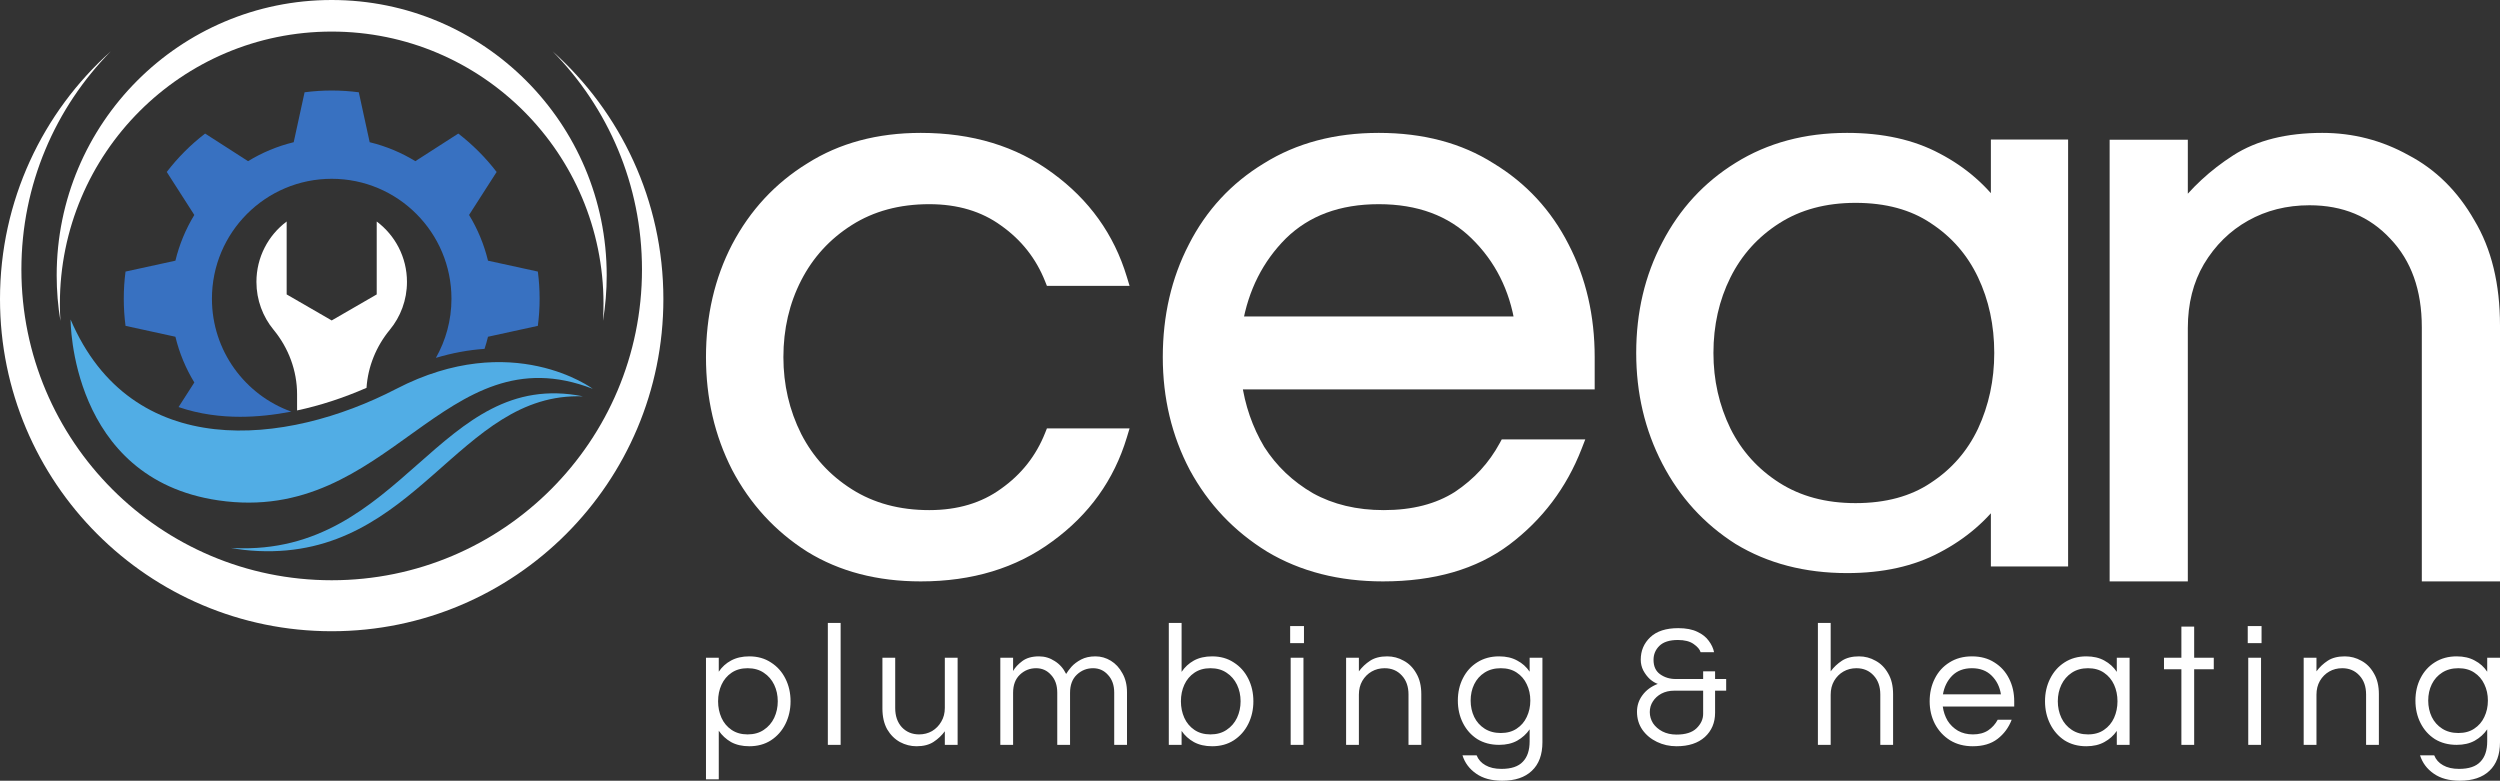 <svg width="301" height="94" viewBox="0 0 301 94" fill="none" xmlns="http://www.w3.org/2000/svg">
<rect x="0" y="0" width="301" height="94" fill="#333333" stroke="none"/>
<path d="M166.507 69.155C161.368 69.155 156.871 68.006 153.017 65.708C149.163 63.343 146.153 60.166 143.99 56.179C141.893 52.191 140.845 47.798 140.845 43C140.845 38.134 141.86 33.741 143.888 29.821C145.917 25.834 148.824 22.691 152.611 20.393C156.398 18.027 160.861 16.845 166 16.845C171.207 16.845 175.67 18.027 179.389 20.393C183.176 22.691 186.083 25.834 188.112 29.821C190.14 33.741 191.155 38.134 191.155 43V46.041H148.655C149.061 49.015 150.008 51.752 151.495 54.253C153.051 56.686 155.113 58.646 157.683 60.133C160.252 61.552 163.228 62.261 166.609 62.261C170.192 62.261 173.202 61.484 175.636 59.93C178.07 58.308 179.964 56.246 181.316 53.746H189.633C187.875 58.274 185.069 61.991 181.215 64.897C177.428 67.736 172.525 69.155 166.507 69.155ZM148.757 38.945H183.243C182.567 34.619 180.741 31.004 177.766 28.098C174.791 25.191 170.869 23.738 166 23.738C161.131 23.738 157.209 25.191 154.234 28.098C151.326 31.004 149.501 34.619 148.757 38.945Z" fill="white"/>
<path d="M153.017 65.708L152.575 66.428L152.584 66.434L153.017 65.708ZM143.99 56.179L143.242 56.572L143.247 56.582L143.99 56.179ZM143.888 29.821L144.639 30.209L144.641 30.204L143.888 29.821ZM152.611 20.393L153.05 21.115L153.059 21.109L152.611 20.393ZM179.389 20.393L178.935 21.106L178.943 21.11L178.95 21.115L179.389 20.393ZM188.112 29.821L187.359 30.204L187.361 30.209L188.112 29.821ZM191.155 46.041V46.886H192V46.041H191.155ZM148.655 46.041V45.197H147.687L147.818 46.155L148.655 46.041ZM151.495 54.253L150.769 54.685L150.776 54.696L150.783 54.708L151.495 54.253ZM157.683 60.133L157.259 60.864L157.267 60.868L157.274 60.872L157.683 60.133ZM175.636 59.93L176.091 60.642L176.098 60.637L176.105 60.633L175.636 59.93ZM181.316 53.746V52.901H180.812L180.572 53.344L181.316 53.746ZM189.633 53.746L190.421 54.052L190.868 52.901H189.633V53.746ZM181.215 64.897L181.722 65.573L181.723 65.572L181.215 64.897ZM148.757 38.945L147.923 38.802L147.754 39.79H148.757V38.945ZM183.243 38.945V39.79H184.23L184.078 38.815L183.243 38.945ZM177.766 28.098L178.357 27.493L177.766 28.098ZM154.234 28.098L153.643 27.493L153.636 27.5L154.234 28.098ZM166.507 68.31C161.498 68.31 157.155 67.192 153.45 64.983L152.584 66.434C156.587 68.821 161.238 70 166.507 70V68.31ZM153.459 64.988C149.731 62.701 146.826 59.634 144.733 55.776L143.247 56.582C145.481 60.699 148.594 63.985 152.575 66.428L153.459 64.988ZM144.738 55.786C142.71 51.928 141.691 47.671 141.691 43H140C140 47.926 141.077 52.455 143.242 56.572L144.738 55.786ZM141.691 43C141.691 38.255 142.679 33.997 144.639 30.209L143.138 29.433C141.041 33.485 140 38.013 140 43H141.691ZM144.641 30.204C146.6 26.355 149.399 23.331 153.05 21.115L152.172 19.671C148.25 22.051 145.234 25.312 143.135 29.438L144.641 30.204ZM153.059 21.109C156.692 18.84 160.995 17.69 166 17.69V16C160.726 16 156.104 17.215 152.163 19.677L153.059 21.109ZM166 17.69C171.076 17.69 175.375 18.841 178.935 21.106L179.843 19.68C175.965 17.214 171.338 16 166 16V17.69ZM178.95 21.115C182.601 23.331 185.4 26.355 187.359 30.204L188.865 29.438C186.766 25.312 183.75 22.051 179.828 19.671L178.95 21.115ZM187.361 30.209C189.321 33.997 190.309 38.255 190.309 43H192C192 38.013 190.959 33.485 188.862 29.433L187.361 30.209ZM190.309 43V46.041H192V43H190.309ZM191.155 45.197H148.655V46.886H191.155V45.197ZM147.818 46.155C148.239 49.238 149.222 52.084 150.769 54.685L152.222 53.821C150.794 51.421 149.884 48.792 149.493 45.927L147.818 46.155ZM150.783 54.708C152.413 57.258 154.576 59.311 157.259 60.864L158.106 59.402C155.65 57.98 153.688 56.114 152.208 53.798L150.783 54.708ZM157.274 60.872C159.987 62.37 163.107 63.106 166.609 63.106V61.417C163.348 61.417 160.518 60.733 158.092 59.393L157.274 60.872ZM166.609 63.106C170.315 63.106 173.491 62.302 176.091 60.642L175.181 59.218C172.912 60.667 170.07 61.417 166.609 61.417V63.106ZM176.105 60.633C178.65 58.937 180.64 56.773 182.06 54.148L180.572 53.344C179.287 55.72 177.49 57.679 175.167 59.227L176.105 60.633ZM181.316 54.591H189.633V52.901H181.316V54.591ZM188.846 53.44C187.144 57.823 184.433 61.412 180.706 64.223L181.723 65.572C185.705 62.57 188.606 58.725 190.421 54.052L188.846 53.44ZM180.707 64.222C177.102 66.924 172.393 68.31 166.507 68.31V70C172.658 70 177.753 68.548 181.722 65.573L180.707 64.222ZM148.757 39.79H183.243V38.1H148.757V39.79ZM184.078 38.815C183.376 34.319 181.47 30.534 178.357 27.493L177.175 28.702C180.013 31.474 181.758 34.92 182.408 39.075L184.078 38.815ZM178.357 27.493C175.196 24.407 171.049 22.894 166 22.894V24.583C170.689 24.583 174.385 25.976 177.175 28.702L178.357 27.493ZM166 22.894C160.951 22.894 156.804 24.407 153.643 27.493L154.825 28.702C157.615 25.976 161.311 24.583 166 24.583V22.894ZM153.636 27.5C150.597 30.538 148.695 34.317 147.923 38.802L149.59 39.088C150.306 34.922 152.056 31.469 154.832 28.695L153.636 27.5Z" fill="white"/>
<path d="M110.862 69.155C105.778 69.155 101.371 68.006 97.643 65.708C93.914 63.343 90.999 60.166 88.898 56.179C86.864 52.191 85.847 47.798 85.847 43C85.847 38.134 86.864 33.741 88.898 29.821C90.999 25.834 93.914 22.691 97.643 20.393C101.371 18.027 105.778 16.845 110.862 16.845C116.895 16.845 122.013 18.399 126.216 21.508C130.487 24.617 133.368 28.638 134.859 33.572H126.623C125.471 30.666 123.606 28.3 121.03 26.476C118.522 24.651 115.472 23.738 111.879 23.738C108.15 23.738 104.896 24.617 102.117 26.374C99.338 28.131 97.202 30.463 95.711 33.369C94.219 36.275 93.474 39.486 93.474 43C93.474 46.447 94.219 49.657 95.711 52.631C97.202 55.537 99.338 57.868 102.117 59.626C104.896 61.383 108.15 62.261 111.879 62.261C115.472 62.261 118.522 61.349 121.03 59.524C123.606 57.7 125.471 55.334 126.623 52.428H134.859C133.368 57.362 130.487 61.383 126.216 64.492C122.013 67.601 116.895 69.155 110.862 69.155Z" fill="white"/>
<path d="M97.643 65.708L97.188 66.421L97.197 66.427L97.643 65.708ZM88.898 56.179L88.143 56.562L88.148 56.572L88.898 56.179ZM88.898 29.821L88.148 29.428L88.145 29.433L88.898 29.821ZM97.643 20.393L98.088 21.112L98.098 21.106L97.643 20.393ZM126.216 21.508L125.711 22.187L125.716 22.19L126.216 21.508ZM134.859 33.572V34.417H136L135.67 33.328L134.859 33.572ZM126.623 33.572L125.835 33.883L126.047 34.417H126.623V33.572ZM121.03 26.476L120.53 27.158L120.54 27.164L121.03 26.476ZM102.117 26.374L101.663 25.661L102.117 26.374ZM95.711 33.369L94.957 32.984L95.711 33.369ZM95.711 52.631L94.953 53.009L94.957 53.016L95.711 52.631ZM102.117 59.626L101.663 60.339L102.117 59.626ZM121.03 59.524L120.54 58.836L120.531 58.842L121.03 59.524ZM126.623 52.428V51.583H126.047L125.835 52.117L126.623 52.428ZM134.859 52.428L135.67 52.672L136 51.583H134.859V52.428ZM126.216 64.492L125.716 63.81L125.711 63.813L126.216 64.492ZM110.862 68.31C105.91 68.31 101.663 67.193 98.088 64.99L97.197 66.427C101.08 68.82 105.645 70 110.862 70V68.31ZM98.098 64.996C94.496 62.711 91.682 59.646 89.648 55.786L88.148 56.572C90.316 60.687 93.332 63.975 97.188 66.421L98.098 64.996ZM89.653 55.796C87.684 51.936 86.695 47.675 86.695 43H85C85 47.922 86.044 52.447 88.143 56.562L89.653 55.796ZM86.695 43C86.695 38.255 87.685 33.997 89.65 30.209L88.145 29.433C86.043 33.485 85 38.013 85 43H86.695ZM89.648 30.214C91.681 26.356 94.493 23.328 98.088 21.112L97.197 19.674C93.336 22.054 90.317 25.311 88.148 29.428L89.648 30.214ZM98.098 21.106C101.67 18.839 105.914 17.69 110.862 17.69V16C105.641 16 101.072 17.216 97.188 19.68L98.098 21.106ZM110.862 17.69C116.743 17.69 121.676 19.202 125.711 22.187L126.721 20.83C122.351 17.597 117.048 16 110.862 16V17.69ZM125.716 22.19C129.842 25.194 132.611 29.062 134.048 33.816L135.67 33.328C134.125 28.214 131.132 24.041 126.716 20.826L125.716 22.19ZM134.859 32.727H126.623V34.417H134.859V32.727ZM127.411 33.261C126.198 30.202 124.23 27.706 121.521 25.787L120.54 27.164C122.983 28.895 124.743 31.13 125.835 33.883L127.411 33.261ZM121.529 25.793C118.854 23.847 115.622 22.894 111.879 22.894V24.583C115.322 24.583 118.19 25.455 120.531 27.158L121.529 25.793ZM111.879 22.894C108.011 22.894 104.596 23.807 101.663 25.661L102.571 27.088C105.197 25.427 108.289 24.583 111.879 24.583V22.894ZM101.663 25.661C98.756 27.498 96.517 29.943 94.957 32.984L96.465 33.754C97.887 30.983 99.919 28.765 102.571 27.088L101.663 25.661ZM94.957 32.984C93.399 36.019 92.626 39.362 92.626 43H94.321C94.321 39.609 95.04 36.532 96.465 33.754L94.957 32.984ZM92.626 43C92.626 46.573 93.401 49.913 94.953 53.009L96.468 52.253C95.038 49.401 94.321 46.321 94.321 43H92.626ZM94.957 53.016C96.517 56.057 98.756 58.502 101.663 60.339L102.571 58.912C99.919 57.236 97.887 55.017 96.465 52.246L94.957 53.016ZM101.663 60.339C104.596 62.193 108.011 63.106 111.879 63.106V61.417C108.289 61.417 105.197 60.573 102.571 58.912L101.663 60.339ZM111.879 63.106C115.622 63.106 118.854 62.153 121.529 60.207L120.531 58.842C118.19 60.545 115.322 61.417 111.879 61.417V63.106ZM121.521 60.213C124.23 58.294 126.198 55.798 127.411 52.739L125.835 52.117C124.743 54.87 122.983 57.105 120.54 58.836L121.521 60.213ZM126.623 53.273H134.859V51.583H126.623V53.273ZM134.048 52.184C132.611 56.938 129.842 60.806 125.716 63.81L126.716 65.174C131.132 61.959 134.125 57.786 135.67 52.672L134.048 52.184ZM125.711 63.813C121.676 66.798 116.743 68.31 110.862 68.31V70C117.048 70 122.351 68.403 126.721 65.17L125.711 63.813Z" fill="white"/>
<path d="M222.391 68.171C217.455 68.171 213.127 67.043 209.408 64.788C205.757 62.466 202.917 59.349 200.888 55.435C198.86 51.521 197.845 47.21 197.845 42.5C197.845 37.724 198.86 33.412 200.888 29.565C202.917 25.651 205.757 22.567 209.408 20.312C213.127 17.99 217.455 16.829 222.391 16.829C226.584 16.829 230.168 17.625 233.143 19.217C236.186 20.809 238.654 22.965 240.547 25.684V17.625H248.155V67.375H240.547V59.415C238.654 62.068 236.186 64.191 233.143 65.783C230.168 67.375 226.584 68.171 222.391 68.171ZM223.406 61.405C227.192 61.405 230.371 60.542 232.94 58.818C235.577 57.093 237.572 54.805 238.925 51.952C240.277 49.034 240.953 45.883 240.953 42.5C240.953 39.051 240.277 35.9 238.925 33.047C237.572 30.195 235.577 27.907 232.94 26.182C230.371 24.457 227.192 23.595 223.406 23.595C219.687 23.595 216.475 24.457 213.77 26.182C211.065 27.907 209.003 30.195 207.583 33.047C206.163 35.9 205.453 39.051 205.453 42.5C205.453 45.883 206.163 49.034 207.583 51.952C209.003 54.805 211.065 57.093 213.77 58.818C216.475 60.542 219.687 61.405 223.406 61.405Z" fill="white"/>
<path d="M209.408 64.788L208.949 65.484L208.956 65.489L208.964 65.493L209.408 64.788ZM200.888 29.565L201.639 29.946L201.641 29.941L200.888 29.565ZM209.408 20.312L209.859 21.013L209.862 21.011L209.408 20.312ZM233.143 19.217L232.738 19.945L232.745 19.949L233.143 19.217ZM240.547 25.685L239.849 26.152L241.393 28.369V25.685H240.547ZM240.547 17.625V16.796H239.702V17.625H240.547ZM248.155 17.625H249V16.796H248.155V17.625ZM248.155 67.375V68.204H249V67.375H248.155ZM240.547 67.375H239.702V68.204H240.547V67.375ZM240.547 59.415H241.393V56.785L239.855 58.939L240.547 59.415ZM233.143 65.783L232.745 65.051L232.738 65.055L233.143 65.783ZM232.94 58.818L232.471 58.128L232.463 58.134L232.94 58.818ZM238.925 51.952L239.691 52.302L239.694 52.295L238.925 51.952ZM238.925 33.048L238.158 33.397L238.925 33.048ZM232.94 26.182L232.463 26.866L232.471 26.872L232.94 26.182ZM213.77 26.182L213.309 25.487L213.77 26.182ZM207.583 33.048L206.823 32.684L207.583 33.048ZM207.583 51.952L206.819 52.31L206.823 52.316L207.583 51.952ZM213.77 58.818L214.23 58.123L213.77 58.818ZM222.391 67.342C217.591 67.342 213.422 66.247 209.853 64.083L208.964 65.493C212.833 67.84 217.319 69 222.391 69V67.342ZM209.868 64.092C206.345 61.852 203.605 58.846 201.641 55.059L200.135 55.811C202.229 59.851 205.169 63.08 208.949 65.484L209.868 64.092ZM201.641 55.059C199.678 51.27 198.691 47.089 198.691 42.5H197C197 47.331 198.041 51.772 200.135 55.811L201.641 55.059ZM198.691 42.5C198.691 37.843 199.679 33.664 201.639 29.946L200.138 29.184C198.041 33.161 197 37.605 197 42.5H198.691ZM201.641 29.941C203.604 26.155 206.341 23.186 209.859 21.013L208.958 19.61C205.173 21.948 202.23 25.147 200.135 29.189L201.641 29.941ZM209.862 21.011C213.43 18.784 217.596 17.658 222.391 17.658V16C217.314 16 212.825 17.196 208.954 19.612L209.862 21.011ZM222.391 17.658C226.476 17.658 229.913 18.433 232.738 19.945L233.548 18.489C230.422 16.817 226.692 16 222.391 16V17.658ZM232.745 19.949C235.671 21.48 238.035 23.546 239.849 26.152L241.246 25.217C239.273 22.384 236.701 20.139 233.541 18.485L232.745 19.949ZM241.393 25.685V17.625H239.702V25.685H241.393ZM240.547 18.454H248.155V16.796H240.547V18.454ZM247.309 17.625V67.375H249V17.625H247.309ZM248.155 66.546H240.547V68.204H248.155V66.546ZM241.393 67.375V59.415H239.702V67.375H241.393ZM239.855 58.939C238.041 61.481 235.676 63.518 232.745 65.051L233.541 66.514C236.696 64.864 239.267 62.655 241.24 59.89L239.855 58.939ZM232.738 65.055C229.913 66.567 226.476 67.342 222.391 67.342V69C226.692 69 230.422 68.183 233.548 66.511L232.738 65.055ZM223.406 62.234C227.325 62.234 230.679 61.34 233.418 59.502L232.463 58.134C230.062 59.745 227.06 60.576 223.406 60.576V62.234ZM233.409 59.508C236.177 57.698 238.274 55.291 239.691 52.302L238.158 51.603C236.871 54.319 234.978 56.489 232.471 58.128L233.409 59.508ZM239.694 52.295C241.099 49.263 241.798 45.995 241.798 42.5H240.108C240.108 45.771 239.455 48.804 238.155 51.609L239.694 52.295ZM241.798 42.5C241.798 38.942 241.1 35.67 239.691 32.698L238.158 33.397C239.454 36.13 240.108 39.16 240.108 42.5H241.798ZM239.691 32.698C238.274 29.709 236.177 27.302 233.409 25.492L232.471 26.872C234.978 28.511 236.871 30.681 238.158 33.397L239.691 32.698ZM233.418 25.498C230.679 23.66 227.325 22.766 223.406 22.766V24.424C227.06 24.424 230.062 25.255 232.463 26.866L233.418 25.498ZM223.406 22.766C219.549 22.766 216.171 23.662 213.309 25.487L214.23 26.877C216.778 25.253 219.824 24.424 223.406 24.424V22.766ZM213.309 25.487C210.476 27.294 208.31 29.697 206.823 32.684L208.342 33.411C209.695 30.694 211.654 28.52 214.23 26.877L213.309 25.487ZM206.823 32.684C205.342 35.659 204.607 38.936 204.607 42.5H206.298C206.298 39.166 206.983 36.141 208.342 33.411L206.823 32.684ZM204.607 42.5C204.607 46.001 205.343 49.274 206.82 52.31L208.345 51.595C206.982 48.793 206.298 45.765 206.298 42.5H204.607ZM206.823 52.316C208.31 55.303 210.476 57.706 213.309 59.513L214.23 58.123C211.654 56.48 209.695 54.306 208.342 51.589L206.823 52.316ZM213.309 59.513C216.171 61.338 219.549 62.234 223.406 62.234V60.576C219.824 60.576 216.778 59.747 214.23 58.123L213.309 59.513Z" fill="white"/>
<path d="M254.856 69.142V17.681H262.558V25.709C264.406 23.239 266.666 21.146 269.336 19.431C272.006 17.715 275.429 16.858 279.605 16.858C283.165 16.858 286.486 17.715 289.567 19.431C292.716 21.078 295.249 23.582 297.166 26.944C299.152 30.238 300.144 34.32 300.144 39.192V69.142H292.442V39.398C292.442 34.732 291.107 30.992 288.437 28.179C285.767 25.297 282.31 23.856 278.065 23.856C275.189 23.856 272.588 24.508 270.26 25.812C267.932 27.116 266.05 28.968 264.612 31.37C263.243 33.703 262.558 36.413 262.558 39.501V69.142H254.856Z" fill="white"/>
<path d="M254.856 69.142H254V70H254.856V69.142ZM254.856 17.681V16.823H254V17.681H254.856ZM262.558 17.681H263.414V16.823H262.558V17.681ZM262.558 25.709H261.702V28.282L263.243 26.224L262.558 25.709ZM269.336 19.431L269.798 20.153L269.336 19.431ZM289.567 19.431L289.151 20.18L289.161 20.186L289.17 20.191L289.567 19.431ZM297.166 26.944L296.423 27.37L296.428 27.379L296.434 27.388L297.166 26.944ZM300.144 69.142V70H301V69.142H300.144ZM292.442 69.142H291.586V70H292.442V69.142ZM288.437 28.179L287.81 28.763L287.817 28.77L288.437 28.179ZM270.26 25.812L269.842 25.063L270.26 25.812ZM264.612 31.37L263.878 30.928L263.874 30.935L264.612 31.37ZM262.558 69.142V70H263.414V69.142H262.558ZM255.712 69.142V17.681H254V69.142H255.712ZM254.856 18.539H262.558V16.823H254.856V18.539ZM261.702 17.681V25.709H263.414V17.681H261.702ZM263.243 26.224C265.028 23.838 267.211 21.815 269.798 20.153L268.874 18.709C266.121 20.478 263.785 22.64 261.873 25.194L263.243 26.224ZM269.798 20.153C272.293 18.55 275.542 17.715 279.605 17.715V16C275.316 16 271.719 16.881 268.874 18.709L269.798 20.153ZM279.605 17.715C283.022 17.715 286.198 18.537 289.151 20.18L289.983 18.681C286.773 16.894 283.309 16 279.605 16V17.715ZM289.17 20.191C292.162 21.755 294.58 24.137 296.423 27.37L297.909 26.519C295.918 23.027 293.27 20.4 289.963 18.67L289.17 20.191ZM296.434 27.388C298.32 30.516 299.288 34.435 299.288 39.192H301C301 34.205 299.983 29.959 297.899 26.501L296.434 27.388ZM299.288 39.192V69.142H301V39.192H299.288ZM300.144 68.285H292.442V70H300.144V68.285ZM293.298 69.142V39.398H291.586V69.142H293.298ZM293.298 39.398C293.298 34.559 291.908 30.592 289.057 27.588L287.817 28.77C290.306 31.393 291.586 34.905 291.586 39.398H293.298ZM289.064 27.596C286.218 24.524 282.526 22.999 278.065 22.999V24.714C282.093 24.714 285.316 26.071 287.81 28.763L289.064 27.596ZM278.065 22.999C275.055 22.999 272.308 23.683 269.842 25.063L270.678 26.561C272.868 25.334 275.324 24.714 278.065 24.714V22.999ZM269.842 25.063C267.378 26.444 265.389 28.405 263.878 30.928L265.345 31.811C266.71 29.532 268.487 27.788 270.678 26.561L269.842 25.063ZM263.874 30.935C262.418 33.417 261.702 36.282 261.702 39.501H263.414C263.414 36.544 264.068 33.988 265.35 31.805L263.874 30.935ZM261.702 39.501V69.142H263.414V39.501H261.702ZM262.558 68.285H254.856V70H262.558V68.285Z" fill="white"/>
<path d="M85 93.832V79.194H86.54V80.872C86.923 80.299 87.416 79.851 88.018 79.53C88.634 79.194 89.366 79.026 90.214 79.026C91.213 79.026 92.083 79.271 92.822 79.76C93.574 80.236 94.156 80.886 94.567 81.711C94.977 82.522 95.183 83.43 95.183 84.437C95.183 85.43 94.977 86.338 94.567 87.163C94.156 87.988 93.574 88.645 92.822 89.135C92.083 89.61 91.213 89.848 90.214 89.848C89.366 89.848 88.634 89.68 88.018 89.344C87.416 88.995 86.923 88.54 86.54 87.981V93.832H85ZM90.009 88.422C90.776 88.422 91.426 88.24 91.959 87.876C92.507 87.513 92.924 87.031 93.212 86.429C93.499 85.814 93.643 85.15 93.643 84.437C93.643 83.71 93.499 83.046 93.212 82.445C92.924 81.844 92.507 81.361 91.959 80.998C91.426 80.634 90.776 80.453 90.009 80.453C89.256 80.453 88.613 80.634 88.079 80.998C87.546 81.361 87.142 81.844 86.868 82.445C86.594 83.046 86.458 83.71 86.458 84.437C86.458 85.15 86.594 85.814 86.868 86.429C87.142 87.031 87.546 87.513 88.079 87.876C88.613 88.24 89.256 88.422 90.009 88.422ZM99.672 89.68V75H101.212V89.68H99.672ZM110.349 89.848C109.651 89.848 108.988 89.68 108.358 89.344C107.728 88.995 107.215 88.484 106.818 87.814C106.435 87.128 106.243 86.29 106.243 85.297V79.194H107.783V85.255C107.783 86.206 108.05 86.975 108.584 87.562C109.131 88.135 109.822 88.422 110.657 88.422C111.232 88.422 111.752 88.289 112.217 88.023C112.683 87.744 113.052 87.366 113.326 86.891C113.613 86.415 113.757 85.863 113.757 85.234V79.194H115.297V89.68H113.757V88.044C113.388 88.547 112.936 88.974 112.402 89.323C111.868 89.673 111.184 89.848 110.349 89.848ZM120.438 89.68V79.194H121.977V80.788C122.21 80.369 122.58 79.97 123.086 79.593C123.592 79.215 124.263 79.026 125.098 79.026C125.782 79.026 126.412 79.215 126.987 79.593C127.575 79.956 128.034 80.474 128.362 81.145C128.499 80.907 128.711 80.62 128.998 80.285C129.3 79.949 129.69 79.656 130.169 79.404C130.648 79.152 131.222 79.026 131.893 79.026C132.55 79.026 133.166 79.201 133.741 79.551C134.315 79.9 134.781 80.404 135.137 81.061C135.506 81.704 135.691 82.466 135.691 83.347V89.68H134.151V83.388C134.151 82.508 133.905 81.802 133.412 81.27C132.933 80.725 132.331 80.453 131.606 80.453C130.853 80.453 130.203 80.711 129.655 81.228C129.108 81.746 128.834 82.473 128.834 83.409V89.68H127.294V83.388C127.294 82.508 127.048 81.802 126.555 81.27C126.076 80.725 125.474 80.453 124.749 80.453C123.996 80.453 123.346 80.711 122.799 81.228C122.251 81.746 121.977 82.473 121.977 83.409V89.68H120.438ZM145.938 89.848C145.09 89.848 144.358 89.68 143.742 89.344C143.14 89.009 142.647 88.561 142.264 88.002V89.68H140.724V75H142.264V80.893C142.647 80.32 143.14 79.865 143.742 79.53C144.358 79.194 145.09 79.026 145.938 79.026C146.938 79.026 147.807 79.271 148.546 79.76C149.298 80.236 149.88 80.886 150.291 81.711C150.701 82.522 150.907 83.43 150.907 84.437C150.907 85.43 150.701 86.338 150.291 87.163C149.88 87.988 149.298 88.645 148.546 89.135C147.807 89.61 146.938 89.848 145.938 89.848ZM145.733 88.422C146.5 88.422 147.15 88.24 147.683 87.876C148.231 87.513 148.648 87.031 148.936 86.429C149.223 85.814 149.367 85.15 149.367 84.437C149.367 83.71 149.223 83.046 148.936 82.445C148.648 81.844 148.231 81.361 147.683 80.998C147.15 80.634 146.5 80.453 145.733 80.453C144.98 80.453 144.337 80.634 143.803 80.998C143.27 81.361 142.866 81.844 142.592 82.445C142.318 83.046 142.182 83.71 142.182 84.437C142.182 85.15 142.318 85.814 142.592 86.429C142.866 87.031 143.27 87.513 143.803 87.876C144.337 88.24 144.98 88.422 145.733 88.422ZM155.335 77.433V75.377H156.998V77.433H155.335ZM155.396 89.68V79.194H156.936V89.68H155.396ZM162.07 89.68V79.194H163.61V80.83C163.979 80.327 164.431 79.9 164.965 79.551C165.499 79.201 166.183 79.026 167.018 79.026C167.729 79.026 168.393 79.201 169.009 79.551C169.639 79.886 170.145 80.397 170.528 81.082C170.925 81.753 171.124 82.585 171.124 83.577V89.68H169.584V83.619C169.584 82.668 169.317 81.906 168.783 81.333C168.249 80.746 167.558 80.453 166.71 80.453C166.135 80.453 165.615 80.585 165.15 80.851C164.684 81.117 164.308 81.494 164.02 81.983C163.747 82.459 163.61 83.011 163.61 83.64V89.68H162.07ZM180.863 94C179.576 94 178.529 93.713 177.722 93.14C176.914 92.581 176.367 91.847 176.08 90.938H177.784C177.989 91.456 178.345 91.854 178.851 92.134C179.357 92.427 180.001 92.574 180.781 92.574C181.958 92.574 182.813 92.287 183.347 91.714C183.894 91.155 184.168 90.337 184.168 89.26V87.814C183.785 88.373 183.285 88.827 182.67 89.177C182.067 89.512 181.342 89.68 180.493 89.68C179.494 89.68 178.618 89.449 177.866 88.988C177.127 88.513 176.552 87.869 176.141 87.058C175.731 86.248 175.525 85.346 175.525 84.353C175.525 83.347 175.731 82.445 176.141 81.648C176.552 80.837 177.127 80.201 177.866 79.74C178.618 79.264 179.494 79.026 180.493 79.026C181.342 79.026 182.067 79.194 182.67 79.53C183.285 79.851 183.785 80.299 184.168 80.872V79.194H185.708V89.365C185.708 90.861 185.284 92.008 184.435 92.805C183.6 93.602 182.409 94 180.863 94ZM180.699 88.254C181.451 88.254 182.088 88.079 182.608 87.73C183.142 87.38 183.545 86.912 183.819 86.325C184.107 85.723 184.25 85.066 184.25 84.353C184.25 83.626 184.107 82.969 183.819 82.382C183.545 81.795 183.142 81.326 182.608 80.977C182.088 80.627 181.451 80.453 180.699 80.453C179.946 80.453 179.296 80.627 178.748 80.977C178.201 81.326 177.784 81.795 177.496 82.382C177.209 82.969 177.065 83.626 177.065 84.353C177.065 85.066 177.209 85.723 177.496 86.325C177.784 86.912 178.201 87.38 178.748 87.73C179.296 88.079 179.946 88.254 180.699 88.254ZM201.857 89.848C201.008 89.848 200.221 89.673 199.496 89.323C198.77 88.974 198.189 88.492 197.751 87.876C197.313 87.247 197.094 86.52 197.094 85.695C197.094 84.954 197.313 84.29 197.751 83.703C198.189 83.102 198.805 82.647 199.598 82.34C199.297 82.242 198.983 82.053 198.654 81.774C198.339 81.48 198.072 81.131 197.853 80.725C197.648 80.32 197.546 79.886 197.546 79.425C197.546 78.348 197.929 77.447 198.695 76.72C199.462 75.993 200.584 75.629 202.062 75.629C202.993 75.629 203.759 75.776 204.361 76.07C204.963 76.349 205.422 76.713 205.737 77.16C206.065 77.594 206.277 78.048 206.373 78.523H204.751C204.655 78.188 204.375 77.859 203.91 77.537C203.458 77.216 202.828 77.055 202.021 77.055C201.008 77.055 200.262 77.293 199.783 77.768C199.318 78.23 199.085 78.789 199.085 79.446C199.085 80.229 199.352 80.809 199.886 81.186C200.42 81.564 201.042 81.753 201.754 81.753H205.059V80.83H206.496V81.753H207.831V83.158H206.496V85.821C206.496 87.01 206.086 87.981 205.264 88.736C204.443 89.477 203.307 89.848 201.857 89.848ZM201.857 88.443C202.938 88.443 203.738 88.191 204.259 87.688C204.792 87.17 205.059 86.59 205.059 85.947V83.158H201.569C200.994 83.158 200.481 83.277 200.03 83.514C199.592 83.752 199.249 84.067 199.003 84.458C198.757 84.835 198.634 85.262 198.634 85.737C198.634 86.213 198.764 86.66 199.024 87.079C199.297 87.485 199.674 87.814 200.153 88.065C200.645 88.317 201.213 88.443 201.857 88.443ZM218.875 89.68V75H220.414V80.83C220.784 80.327 221.235 79.9 221.769 79.551C222.303 79.201 222.987 79.026 223.822 79.026C224.534 79.026 225.198 79.201 225.813 79.551C226.443 79.886 226.949 80.397 227.333 81.082C227.729 81.753 227.928 82.585 227.928 83.577V89.68H226.388V83.619C226.388 82.668 226.121 81.906 225.588 81.333C225.054 80.746 224.363 80.453 223.514 80.453C222.939 80.453 222.419 80.585 221.954 80.851C221.489 81.117 221.112 81.494 220.825 81.983C220.551 82.459 220.414 83.011 220.414 83.64V89.68H218.875ZM237.524 89.848C236.483 89.848 235.573 89.61 234.793 89.135C234.013 88.645 233.404 87.988 232.966 87.163C232.542 86.338 232.33 85.43 232.33 84.437C232.33 83.43 232.535 82.522 232.946 81.711C233.356 80.886 233.945 80.236 234.711 79.76C235.478 79.271 236.381 79.026 237.421 79.026C238.475 79.026 239.378 79.271 240.131 79.76C240.897 80.236 241.486 80.886 241.896 81.711C242.307 82.522 242.512 83.43 242.512 84.437V85.066H233.91C233.993 85.681 234.184 86.248 234.485 86.765C234.8 87.268 235.218 87.674 235.738 87.981C236.258 88.275 236.86 88.422 237.544 88.422C238.27 88.422 238.879 88.261 239.371 87.939C239.864 87.604 240.247 87.177 240.521 86.66H242.204C241.848 87.597 241.28 88.366 240.5 88.967C239.734 89.554 238.742 89.848 237.524 89.848ZM233.931 83.598H240.911C240.774 82.704 240.405 81.956 239.802 81.354C239.2 80.753 238.406 80.453 237.421 80.453C236.436 80.453 235.642 80.753 235.04 81.354C234.451 81.956 234.082 82.704 233.931 83.598ZM251.188 89.848C250.189 89.848 249.313 89.61 248.561 89.135C247.822 88.645 247.247 87.988 246.836 87.163C246.426 86.338 246.22 85.43 246.22 84.437C246.22 83.43 246.426 82.522 246.836 81.711C247.247 80.886 247.822 80.236 248.561 79.76C249.313 79.271 250.189 79.026 251.188 79.026C252.037 79.026 252.762 79.194 253.364 79.53C253.98 79.865 254.48 80.32 254.863 80.893V79.194H256.403V89.68H254.863V88.002C254.48 88.561 253.98 89.009 253.364 89.344C252.762 89.68 252.037 89.848 251.188 89.848ZM251.394 88.422C252.16 88.422 252.803 88.24 253.323 87.876C253.857 87.513 254.261 87.031 254.535 86.429C254.808 85.814 254.945 85.15 254.945 84.437C254.945 83.71 254.808 83.046 254.535 82.445C254.261 81.844 253.857 81.361 253.323 80.998C252.803 80.634 252.16 80.453 251.394 80.453C250.641 80.453 249.991 80.634 249.443 80.998C248.896 81.361 248.479 81.844 248.191 82.445C247.904 83.046 247.76 83.71 247.76 84.437C247.76 85.15 247.904 85.814 248.191 86.429C248.479 87.031 248.896 87.513 249.443 87.876C249.991 88.24 250.641 88.422 251.394 88.422ZM262.639 89.68V80.578H260.545V79.194H262.639V75.44H264.178V79.194H266.539V80.578H264.178V89.68H262.639ZM270.628 77.433V75.377H272.291V77.433H270.628ZM270.689 89.68V79.194H272.229V89.68H270.689ZM277.363 89.68V79.194H278.903V80.83C279.272 80.327 279.724 79.9 280.258 79.551C280.792 79.201 281.476 79.026 282.311 79.026C283.022 79.026 283.686 79.201 284.302 79.551C284.932 79.886 285.438 80.397 285.821 81.082C286.218 81.753 286.417 82.585 286.417 83.577V89.68H284.877V83.619C284.877 82.668 284.61 81.906 284.076 81.333C283.542 80.746 282.851 80.453 282.003 80.453C281.428 80.453 280.908 80.585 280.443 80.851C279.977 81.117 279.601 81.494 279.313 81.983C279.04 82.459 278.903 83.011 278.903 83.64V89.68H277.363ZM296.155 94C294.869 94 293.822 93.713 293.014 93.14C292.207 92.581 291.659 91.847 291.372 90.938H293.076C293.281 91.456 293.637 91.854 294.143 92.134C294.65 92.427 295.293 92.574 296.073 92.574C297.25 92.574 298.105 92.287 298.639 91.714C299.187 91.155 299.46 90.337 299.46 89.26V87.814C299.077 88.373 298.578 88.827 297.962 89.177C297.359 89.512 296.634 89.68 295.786 89.68C294.786 89.68 293.911 89.449 293.158 88.988C292.419 88.513 291.844 87.869 291.433 87.058C291.023 86.248 290.818 85.346 290.818 84.353C290.818 83.347 291.023 82.445 291.433 81.648C291.844 80.837 292.419 80.201 293.158 79.74C293.911 79.264 294.786 79.026 295.786 79.026C296.634 79.026 297.359 79.194 297.962 79.53C298.578 79.851 299.077 80.299 299.46 80.872V79.194H301V89.365C301 90.861 300.576 92.008 299.727 92.805C298.892 93.602 297.702 94 296.155 94ZM295.991 88.254C296.744 88.254 297.38 88.079 297.9 87.73C298.434 87.38 298.838 86.912 299.111 86.325C299.399 85.723 299.542 85.066 299.542 84.353C299.542 83.626 299.399 82.969 299.111 82.382C298.838 81.795 298.434 81.326 297.9 80.977C297.38 80.627 296.744 80.453 295.991 80.453C295.238 80.453 294.588 80.627 294.041 80.977C293.493 81.326 293.076 81.795 292.788 82.382C292.501 82.969 292.357 83.626 292.357 84.353C292.357 85.066 292.501 85.723 292.788 86.325C293.076 86.912 293.493 87.38 294.041 87.73C294.588 88.079 295.238 88.254 295.991 88.254Z" fill="white"/>
<path d="M28.181 65.989C48.516 66.9 52.844 44.233 70.205 47.722C55.186 47.14 50.235 67.201 31.081 66.342C29.918 66.29 28.824 66.162 27.791 65.967C27.921 65.974 28.051 65.983 28.181 65.989Z" fill="#51ADE5"/>
<path d="M58.755 40.544C58.635 41.038 58.497 41.525 58.34 42.002C56.396 42.136 54.439 42.499 52.48 43.088C53.674 40.985 54.356 38.555 54.356 35.965C54.356 27.992 47.899 21.527 39.936 21.527C31.972 21.527 25.517 27.992 25.517 35.965C25.517 42.229 29.502 47.562 35.072 49.559C32.957 49.969 30.889 50.182 28.915 50.182C26.63 50.182 24.056 49.89 21.498 49.011L23.396 46.05C22.371 44.367 21.594 42.516 21.119 40.544L15.114 39.233C14.974 38.163 14.903 37.074 14.903 35.965C14.903 34.857 14.974 33.767 15.114 32.697L21.119 31.386C21.594 29.417 22.371 27.564 23.396 25.881L20.077 20.705C21.409 18.969 22.962 17.414 24.695 16.081L29.866 19.404C31.546 18.376 33.395 17.599 35.362 17.122L36.672 11.111C37.739 10.971 38.829 10.898 39.936 10.898C41.042 10.898 42.132 10.971 43.2 11.111L44.509 17.122C46.476 17.599 48.327 18.376 50.008 19.404L55.178 16.081C56.909 17.414 58.462 18.969 59.794 20.705L56.475 25.881C57.502 27.564 58.278 29.417 58.755 31.386L64.757 32.697C64.897 33.767 64.97 34.857 64.97 35.965C64.97 37.074 64.897 38.163 64.757 39.233L58.755 40.544Z" fill="#3871C1"/>
<path d="M35.768 47.473C35.768 44.633 34.747 41.901 32.943 39.71C31.65 38.143 30.874 36.132 30.874 33.94C30.874 30.964 32.303 28.323 34.514 26.669V35.448L39.936 38.582L45.357 35.448V26.669C47.568 28.323 48.999 30.964 48.999 33.94C48.999 36.132 48.224 38.143 46.931 39.71C45.29 41.702 44.298 44.138 44.129 46.695C41.348 47.913 38.523 48.831 35.768 49.417V47.473Z" fill="white"/>
<path d="M71.374 46.817C71.374 46.817 61.692 39.574 47.718 46.817C34.376 53.731 15.839 55.633 8.499 38.47C8.499 38.47 8.394 57.616 26.271 60.242C46.975 63.285 53.357 39.82 71.374 46.817Z" fill="#51ADE5"/>
<path d="M39.936 76C17.881 76 0 58.097 0 36.012C0 24.153 5.154 13.503 13.34 6.181C6.684 12.936 2.576 22.213 2.576 32.452C2.576 53.114 19.302 69.862 39.936 69.862C60.569 69.862 77.295 53.114 77.295 32.452C77.295 22.213 73.189 12.936 66.533 6.181C74.717 13.503 79.871 24.153 79.871 36.012C79.871 58.097 61.992 76 39.936 76Z" fill="white"/>
<path d="M7.21 36.57C7.21 18.472 21.862 3.802 39.936 3.802C58.01 3.802 72.661 18.472 72.661 36.57C72.661 37.264 72.639 37.95 72.598 38.633C72.893 36.85 73.047 35.021 73.047 33.154C73.047 14.844 58.223 0 39.936 0C21.648 0 6.824 14.844 6.824 33.154C6.824 35.021 6.979 36.85 7.275 38.635C7.232 37.95 7.21 37.264 7.21 36.57Z" fill="white"/>
</svg>
